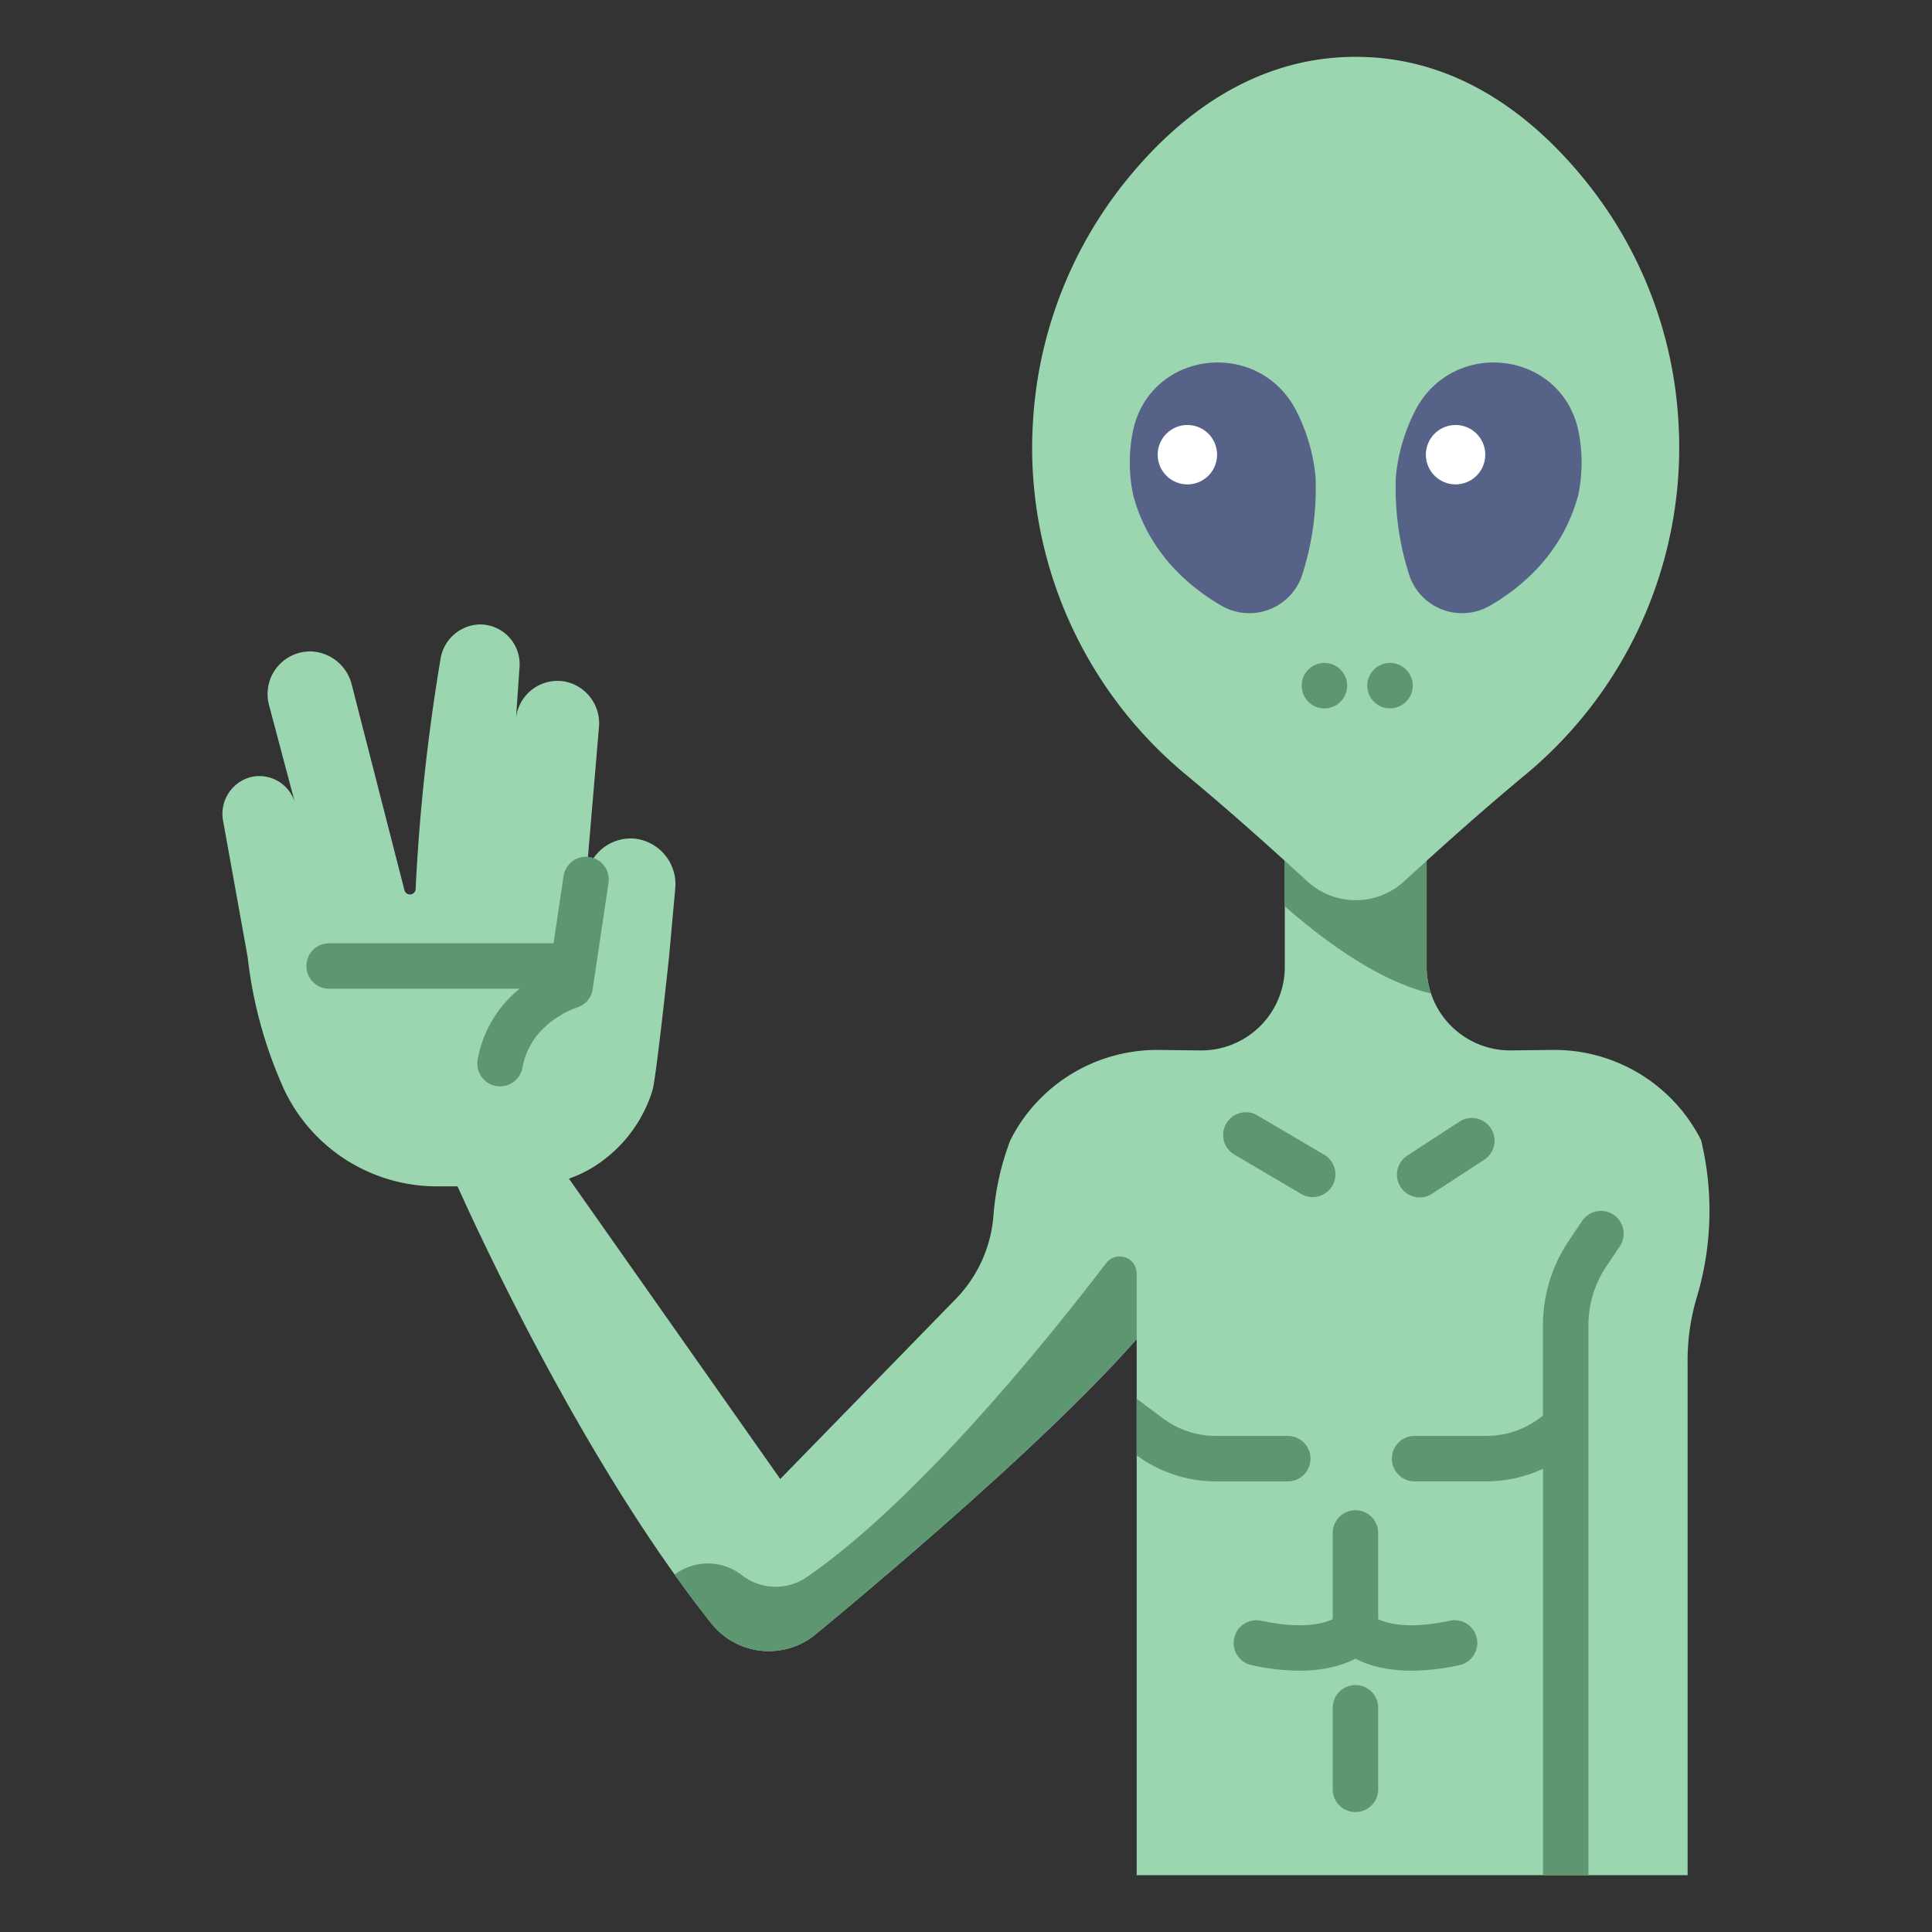 <?xml version="1.0" ?><svg id="flat" viewBox="0 0 340 340" xmlns="http://www.w3.org/2000/svg"><rect x="0" y="0" width="340" height="340" fill="#333333" stroke="none"/><title/><path d="M299.366,200.664s-.128-.268-.38-.737a28.935,28.935,0,0,0-25.853-15.157l-7.2.084a14.7,14.7,0,0,1-14.868-14.7V144.37H226.1v25.788a14.7,14.7,0,0,1-14.868,14.7l-7.2-.084a28.938,28.938,0,0,0-25.855,15.158c-.251.468-.379.736-.379.736a47.347,47.347,0,0,0-2.96,13.16,23.64,23.64,0,0,1-6.728,14.864l-30.8,31.588-37.184-52.857a22.132,22.132,0,0,0,6.8-3.842,24.226,24.226,0,0,0,7.905-11.728c.654-2.19,2.906-23.433,2.906-23.433l1.09-11.966a8.078,8.078,0,0,0-7.017-8.858,7.894,7.894,0,0,0-8.678,7.183l2.27-26.744A7.5,7.5,0,0,0,99.7,120a7.34,7.34,0,0,0-8.9,6.522l.623-9.052a6.988,6.988,0,0,0-7.171-7.575A7.2,7.2,0,0,0,77.522,116a346.339,346.339,0,0,0-4.38,40.464,1,1,0,0,1-1.966.2l-9.264-36.138a7.7,7.7,0,0,0-7.065-5.884,7.5,7.5,0,0,0-7.509,9.416l4.611,17.37a6.524,6.524,0,0,0-7.86-4.661,6.674,6.674,0,0,0-4.82,7.721l4.314,23.923A77.285,77.285,0,0,0,50,191.74a29.726,29.726,0,0,0,26.916,17.037h3.6c5.677,12.571,23.519,50.282,44.676,76.927a12.944,12.944,0,0,0,18.387,1.885c14.621-12.1,41.917-35.348,56.458-51.937V330h96.952V239.758a39.046,39.046,0,0,1,1.664-11.607A53.019,53.019,0,0,0,299.366,200.664Z" style="fill:#9bd6b0"/><path d="M226.627,252.7H213.946a15.611,15.611,0,0,1-9.458-3.224l-4.454-3.313v9.955a23.609,23.609,0,0,0,13.912,4.582h12.681a4,4,0,0,0,0-8Z" style="fill:#5d9670"/><path d="M273.7,330h5.835V233.247a18.6,18.6,0,0,1,3.164-10.4l2.4-3.576a4,4,0,0,0-6.642-4.457l-2.4,3.576a26.562,26.562,0,0,0-4.521,14.852v15.88l-.5.383a15.563,15.563,0,0,1-9.412,3.19H248.946a4,4,0,1,0,0,8h12.681a23.581,23.581,0,0,0,9.912-2.22V330Z" style="fill:#5d9670"/><path d="M248.418,294.012c-8.976,0-12.51-3.893-12.967-4.448a4,4,0,0,1-.915-2.545v-17.24a4,4,0,0,1,8,0v15.18c1.657.777,5.452,1.8,12.6.259a4,4,0,0,1,1.688,7.82A40.042,40.042,0,0,1,248.418,294.012Z" style="fill:#5d9670"/><path d="M228.655,294.012a39.983,39.983,0,0,1-8.411-.974,4,4,0,0,1,1.687-7.82c10.283,2.216,13.625-.869,13.659-.9a1.063,1.063,0,0,0-.139.157l6.17,5.091C241.164,290.118,237.629,294.012,228.655,294.012Z" style="fill:#5d9670"/><path d="M238.536,318.892a4,4,0,0,1-4-4V300.546a4,4,0,0,1,8,0v14.346A4,4,0,0,1,238.536,318.892Z" style="fill:#5d9670"/><path d="M231.01,210.667a3.978,3.978,0,0,1-2.027-.555l-11.813-6.961a4,4,0,0,1,4.06-6.892l11.814,6.961a4,4,0,0,1-2.034,7.447Z" style="fill:#5d9670"/><path d="M249.848,210.722a4,4,0,0,1-2.186-7.352l9.071-5.907a4,4,0,1,1,4.365,6.7l-9.071,5.907A3.973,3.973,0,0,1,249.848,210.722Z" style="fill:#5d9670"/><path d="M251.063,170.158V144.37H226.1v15.114c5.917,5.214,16.168,13.168,25.734,15.337A14.648,14.648,0,0,1,251.063,170.158Z" style="fill:#5d9670"/><path d="M295.494,76.9q-.038-1.233-.11-2.493a74.094,74.094,0,0,0-14.617-40.336C272.094,22.542,258.16,10,238.582,10c-19.233,0-33.02,12.1-41.722,23.458a74.527,74.527,0,0,0-15.1,41.251q-.079,1.452-.111,2.867a74.74,74.74,0,0,0,27.333,58.982c7.553,6.269,15.378,13.3,21.084,18.548a12.585,12.585,0,0,0,17.037-.009c5.7-5.242,13.521-12.269,21.066-18.532A74.817,74.817,0,0,0,295.494,76.9Z" style="fill:#9bd6b0"/><path d="M228.013,72.075a32.4,32.4,0,0,1,3.5,11.82,49.867,49.867,0,0,1-2.444,17.566,9.8,9.8,0,0,1-14.172,5.1c-5.789-3.371-12.747-9.347-15.456-19.352a27.811,27.811,0,0,1-.028-11.5C202.479,61.73,221.266,59.452,228.013,72.075Z" style="fill:#566287"/><path d="M249.147,72.075a32.414,32.414,0,0,0-3.5,11.82,49.881,49.881,0,0,0,2.445,17.566,9.8,9.8,0,0,0,14.172,5.1c5.789-3.371,12.746-9.347,15.455-19.352a27.82,27.82,0,0,0,.029-11.5C274.681,61.73,255.894,59.452,249.147,72.075Z" style="fill:#566287"/><circle cx="208.961" cy="80.019" r="5.228" style="fill:#fff"/><circle cx="256.155" cy="80.019" r="5.228" style="fill:#fff"/><path d="M233.075,124.67a4,4,0,0,1-3.32-1.78,3.55,3.55,0,0,1-.369-.7,3.856,3.856,0,0,1-.231-.739,3.891,3.891,0,0,1,0-1.57,3.887,3.887,0,0,1,.231-.74,3.578,3.578,0,0,1,.369-.7,4.006,4.006,0,0,1,.49-.6,4.149,4.149,0,0,1,.61-.5,3.707,3.707,0,0,1,.69-.37,3.959,3.959,0,0,1,2.31-.23,3.832,3.832,0,0,1,.75.23,3.39,3.39,0,0,1,.69.37,3.644,3.644,0,0,1,.61.5,4.81,4.81,0,0,1,.5.6,5.234,5.234,0,0,1,.37.7,3.922,3.922,0,0,1,.22.74,3.468,3.468,0,0,1,.08.79,3.981,3.981,0,0,1-1.17,2.82,3.251,3.251,0,0,1-.61.5,3.436,3.436,0,0,1-.69.369,3.768,3.768,0,0,1-.75.231A4.121,4.121,0,0,1,233.075,124.67Z" style="fill:#5d9670"/><path d="M244.615,124.66a4.122,4.122,0,0,1-.78-.07,5.246,5.246,0,0,1-.75-.231,4.532,4.532,0,0,1-.69-.369,3.22,3.22,0,0,1-.6-.5,4,4,0,0,1-1.18-2.83,4.121,4.121,0,0,1,.08-.78,4.22,4.22,0,0,1,.231-.75,3.8,3.8,0,0,1,.369-.691,4.006,4.006,0,0,1,.49-.6,4.061,4.061,0,0,1,3.62-1.1,3.956,3.956,0,0,1,.74.23,3.722,3.722,0,0,1,.69.37,3.175,3.175,0,0,1,.61.5,4.012,4.012,0,0,1,.5.6,4.548,4.548,0,0,1,.37.691,4.3,4.3,0,0,1,.23.75,3.891,3.891,0,0,1,0,1.57,3.924,3.924,0,0,1-.23.739,4.176,4.176,0,0,1-.37.7,4.02,4.02,0,0,1-.5.6,3.251,3.251,0,0,1-.61.5,3.719,3.719,0,0,1-.69.369,4.764,4.764,0,0,1-.74.231A4.219,4.219,0,0,1,244.615,124.66Z" style="fill:#5d9670"/><path d="M194.665,222.291c-10.16,13.3-32.946,41.605-52.633,55.218a9.664,9.664,0,0,1-11.463-.3,9.736,9.736,0,0,0-11.84-.114c2.111,2.959,4.266,5.845,6.459,8.606a12.945,12.945,0,0,0,18.388,1.886c14.622-12.1,41.917-35.348,56.458-51.937V224.109A2.991,2.991,0,0,0,194.665,222.291Z" style="fill:#5d9670"/><path d="M103.721,150.818a4,4,0,0,0-4.545,3.367L97.413,166H57.922a4,4,0,0,0,0,8H91.453a20.6,20.6,0,0,0-7.388,12.48,4,4,0,1,0,7.877,1.4c1.4-7.86,9.259-10.463,9.571-10.563a4,4,0,0,0,2.784-3.234l2.791-18.716A4,4,0,0,0,103.721,150.818Z" style="fill:#5d9670"/></svg>